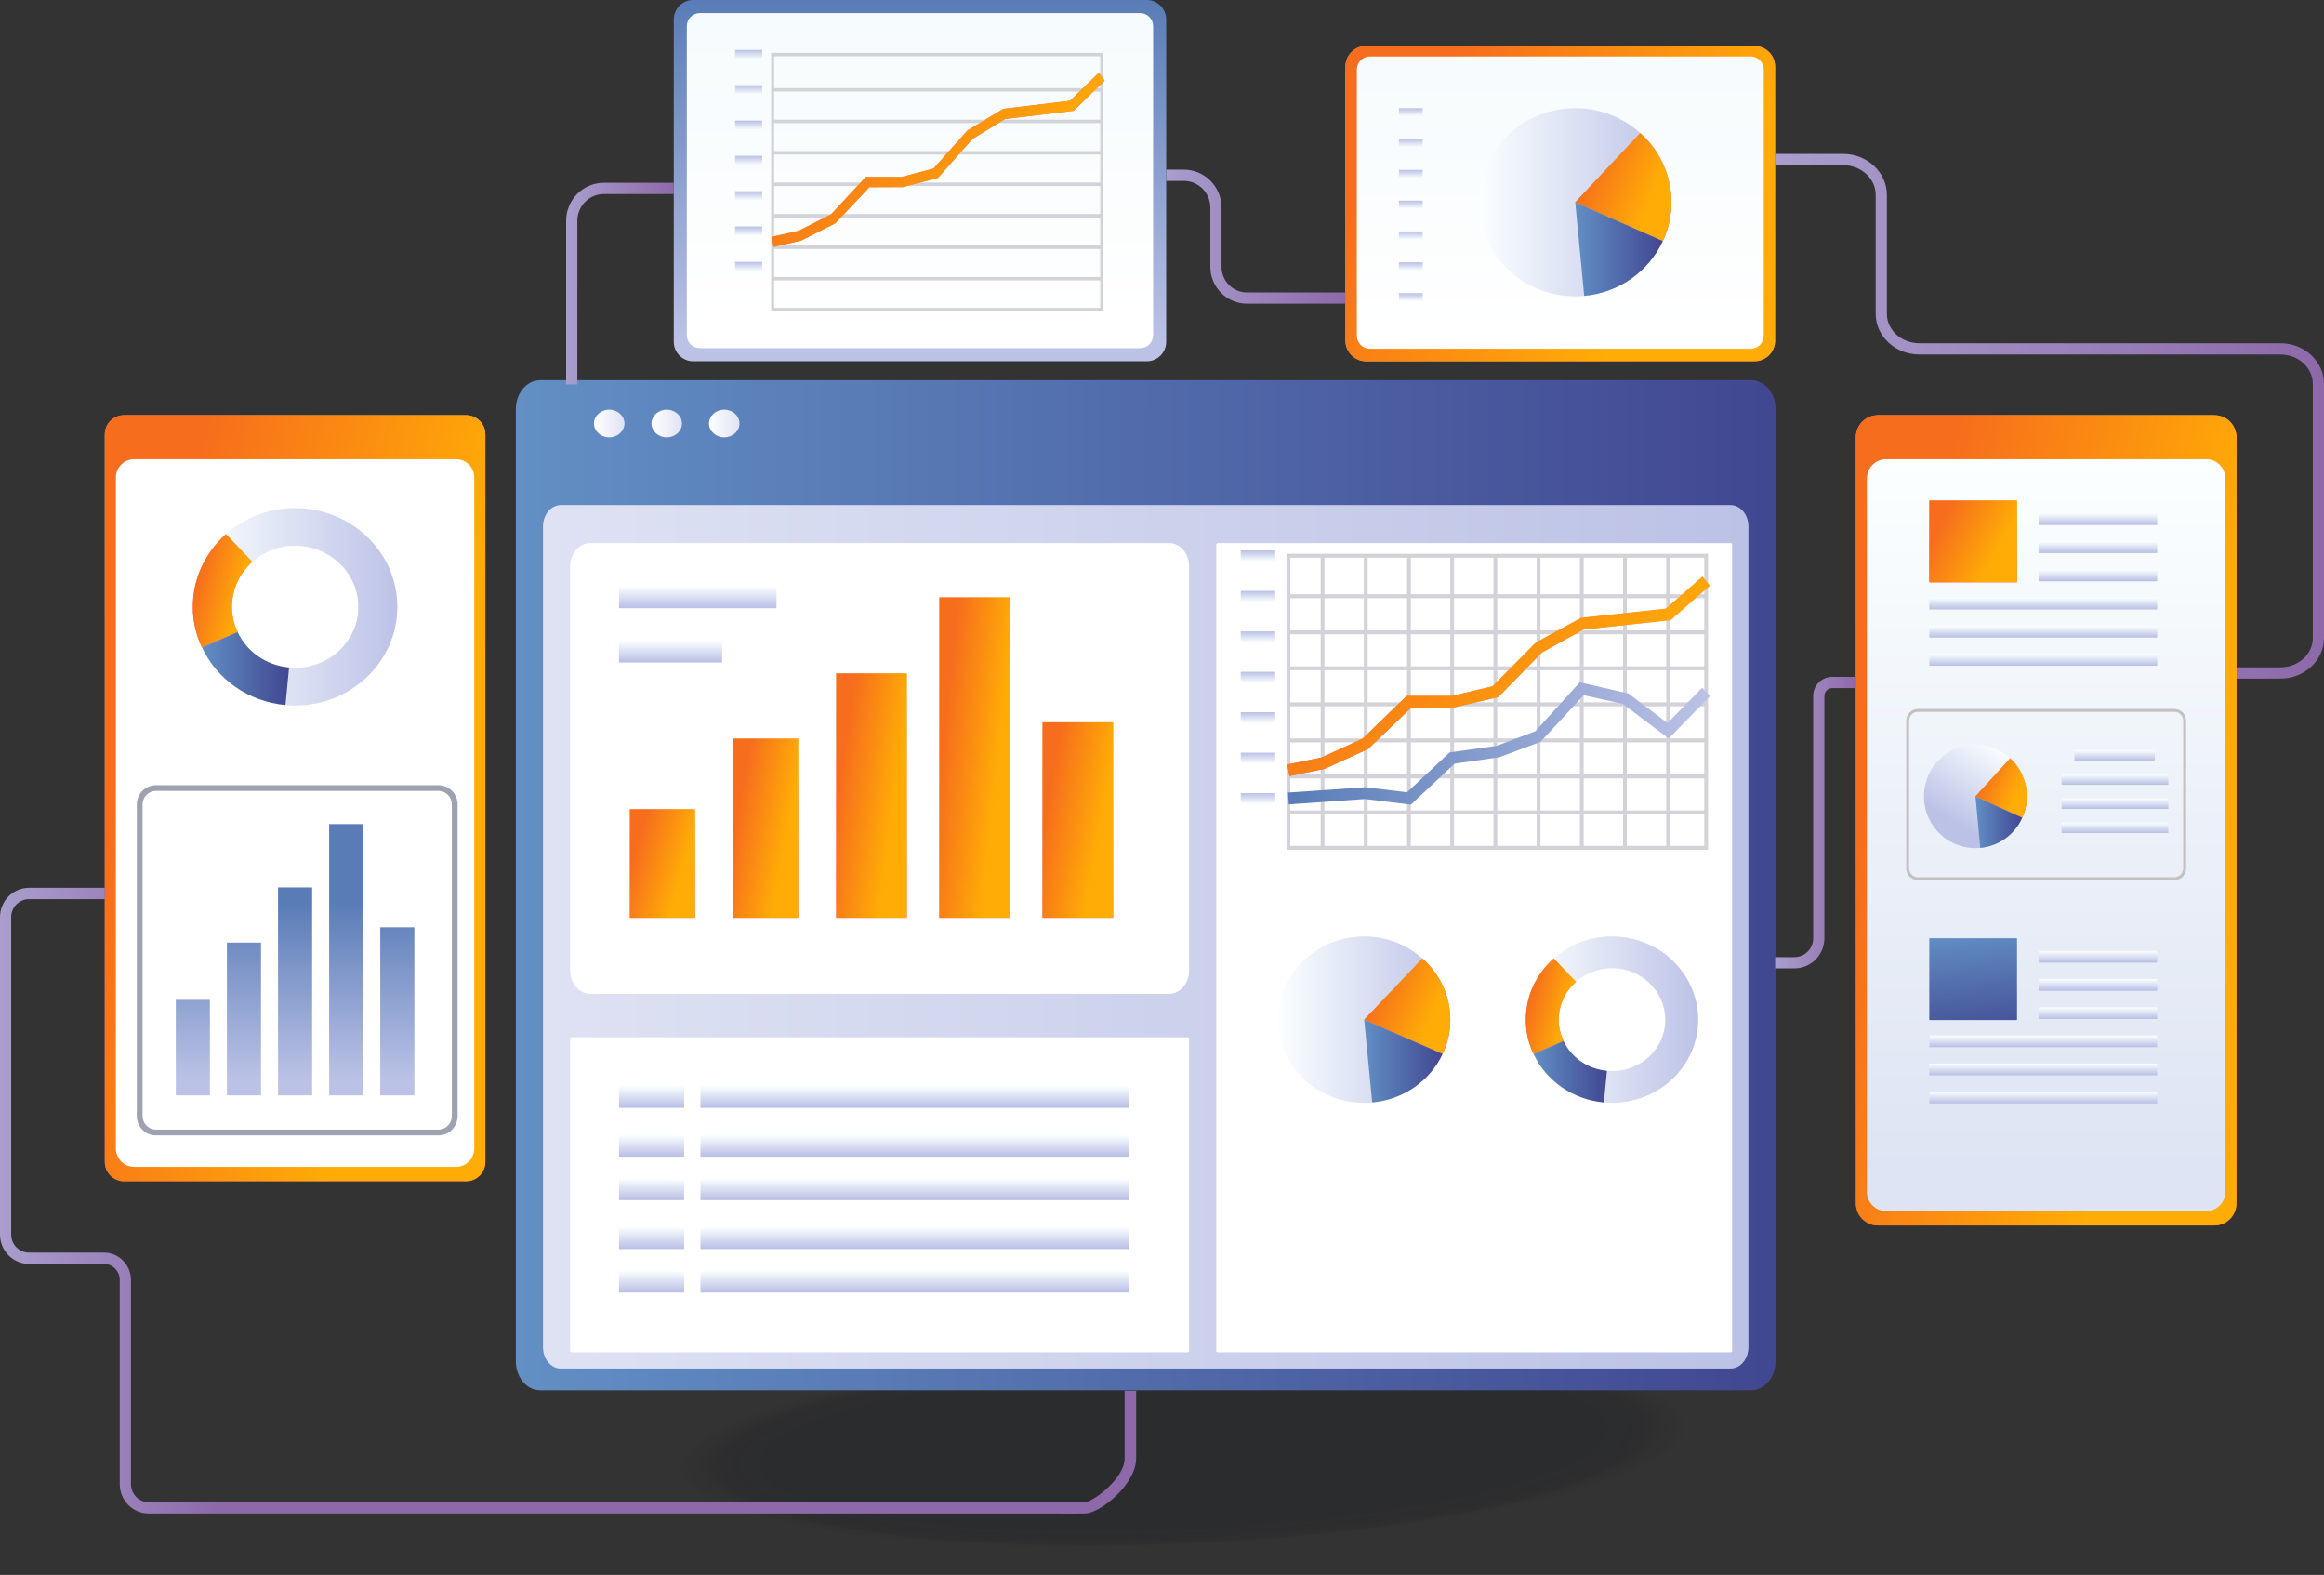 <svg width="428" height="290" viewBox="0 0 428 290" fill="none" xmlns="http://www.w3.org/2000/svg">
<rect x="0" y="0" width="428" height="290" fill="#333333" stroke="none"/>
<g opacity="0.15">
<path opacity="0.04" d="M217.871 286.052C269.626 283.97 311.256 274.076 310.853 263.953C310.451 253.831 268.168 247.313 216.413 249.395C164.658 251.477 123.028 261.371 123.431 271.493C123.833 281.616 166.116 288.134 217.871 286.052Z" fill="#030611"/>
<path opacity="0.07" d="M218.627 284.382C269.68 282.149 310.717 272.244 310.285 262.259C309.854 252.274 268.117 245.989 217.064 248.222C166.01 250.455 124.974 260.359 125.405 270.345C125.837 280.33 167.574 286.615 218.627 284.382Z" fill="#030611"/>
<path opacity="0.11" d="M218.615 284.148C269.014 281.944 309.525 272.165 309.099 262.308C308.672 252.45 267.47 246.246 217.071 248.45C166.672 250.654 126.161 260.432 126.588 270.29C127.014 280.147 168.216 286.352 218.615 284.148Z" fill="#030611"/>
<path opacity="0.15" d="M218.606 283.916C268.352 281.741 308.338 272.089 307.917 262.359C307.496 252.629 266.829 246.505 217.083 248.68C167.337 250.856 127.351 260.507 127.772 270.238C128.193 279.968 168.861 286.092 218.606 283.916Z" fill="#030611"/>
<path opacity="0.19" d="M218.597 283.682C267.689 281.535 307.149 272.011 306.733 262.409C306.318 252.808 266.185 246.765 217.094 248.912C168.002 251.059 128.542 260.583 128.957 270.184C129.372 279.786 169.506 285.829 218.597 283.682Z" fill="#030611"/>
<path opacity="0.22" d="M218.586 283.452C267.024 281.333 305.959 271.936 305.55 262.462C305.14 252.988 265.541 247.025 217.103 249.143C168.664 251.261 129.73 260.659 130.139 270.133C130.549 279.607 170.148 285.57 218.586 283.452Z" fill="#030611"/>
<path opacity="0.26" d="M218.578 283.22C266.362 281.131 304.771 271.86 304.367 262.513C303.963 253.167 264.898 247.284 217.114 249.374C169.33 251.464 130.921 260.735 131.325 270.081C131.73 279.428 170.794 285.31 218.578 283.22Z" fill="#030611"/>
<path opacity="0.3" d="M218.568 282.989C265.698 280.928 303.582 271.784 303.184 262.566C302.785 253.349 264.255 247.547 217.124 249.608C169.994 251.669 132.11 260.813 132.508 270.031C132.907 279.249 171.437 285.05 218.568 282.989Z" fill="#030611"/>
<path opacity="0.33" d="M217.797 284.195C264.318 282.323 301.736 273.43 301.375 264.331C301.013 255.232 263.007 249.373 216.487 251.245C169.966 253.116 132.547 262.009 132.909 271.108C133.271 280.207 171.277 286.066 217.797 284.195Z" fill="#030611"/>
<path opacity="0.37" d="M218.549 282.524C264.372 280.52 301.205 271.63 300.818 262.667C300.43 253.704 262.969 248.063 217.146 250.067C171.322 252.071 134.489 260.962 134.877 269.924C135.265 278.887 172.726 284.528 218.549 282.524Z" fill="#030611"/>
<path opacity="0.41" d="M218.537 282.293C263.706 280.318 300.013 271.554 299.631 262.719C299.249 253.884 262.323 248.323 217.154 250.298C171.985 252.274 135.678 261.037 136.06 269.872C136.442 278.708 173.368 284.268 218.537 282.293Z" fill="#030611"/>
<path opacity="0.44" d="M218.528 282.059C263.043 280.112 298.825 271.475 298.449 262.769C298.072 254.062 261.68 248.582 217.164 250.529C172.649 252.476 136.867 261.113 137.243 269.819C137.62 278.526 174.012 284.006 218.528 282.059Z" fill="#030611"/>
<path opacity="0.48" d="M218.517 281.828C262.38 279.91 297.636 271.4 297.266 262.821C296.895 254.242 261.036 248.842 217.174 250.761C173.311 252.679 138.055 261.189 138.426 269.768C138.797 278.347 174.655 283.746 218.517 281.828Z" fill="#030611"/>
<path opacity="0.52" d="M218.507 281.6C261.715 279.711 296.446 271.327 296.081 262.876C295.715 254.425 260.392 249.105 217.184 250.995C173.975 252.885 139.244 261.268 139.61 269.719C139.975 278.171 175.299 283.49 218.507 281.6Z" fill="#030611"/>
<path opacity="0.56" d="M218.498 281.365C261.053 279.504 295.259 271.249 294.899 262.926C294.539 254.603 259.75 249.365 217.195 251.226C174.64 253.087 140.434 261.342 140.794 269.665C141.154 277.988 175.943 283.227 218.498 281.365Z" fill="#030611"/>
<path opacity="0.59" d="M218.488 281.138C260.389 279.306 294.069 271.177 293.714 262.981C293.36 254.786 259.106 249.628 217.205 251.461C175.304 253.293 141.624 261.422 141.979 269.617C142.333 277.813 176.587 282.971 218.488 281.138Z" fill="#030611"/>
<path opacity="0.63" d="M218.476 280.907C259.724 279.103 292.878 271.101 292.53 263.033C292.181 254.965 258.46 249.888 217.213 251.691C175.965 253.495 142.811 261.498 143.159 269.566C143.508 277.633 177.229 282.711 218.476 280.907Z" fill="#030611"/>
<path opacity="0.67" d="M218.468 280.676C259.061 278.901 291.69 271.025 291.347 263.085C291.003 255.145 257.818 250.147 217.225 251.923C176.631 253.698 144.002 261.574 144.346 269.514C144.689 277.454 177.875 282.452 218.468 280.676Z" fill="#030611"/>
<path opacity="0.7" d="M218.457 280.445C258.397 278.698 290.501 270.949 290.163 263.138C289.825 255.326 257.174 250.41 217.234 252.157C177.294 253.903 145.19 261.652 145.528 269.463C145.865 277.275 178.517 282.191 218.457 280.445Z" fill="#030611"/>
<path opacity="0.74" d="M218.444 280.214C257.73 278.496 289.308 270.874 288.976 263.19C288.643 255.506 256.527 250.67 217.241 252.388C177.955 254.106 146.377 261.728 146.71 269.412C147.042 277.096 179.158 281.933 218.444 280.214Z" fill="#030611"/>
<path opacity="0.78" d="M218.436 279.983C257.068 278.294 288.121 270.798 287.794 263.242C287.467 255.686 255.885 250.93 217.252 252.619C178.62 254.309 147.567 261.804 147.894 269.36C148.221 276.917 179.803 281.673 218.436 279.983Z" fill="#030611"/>
<path opacity="0.81" d="M218.425 279.749C256.403 278.088 286.931 270.72 286.609 263.292C286.288 255.864 255.24 251.189 217.262 252.85C179.284 254.511 148.757 261.879 149.078 269.307C149.399 276.735 180.447 281.41 218.425 279.749Z" fill="#030611"/>
<path opacity="0.85" d="M217.668 280.951C255.028 279.448 285.079 272.306 284.789 264.999C284.498 257.692 253.976 252.986 216.616 254.489C179.256 255.992 149.205 263.134 149.495 270.441C149.786 277.749 180.308 282.454 217.668 280.951Z" fill="#030611"/>
<path opacity="0.89" d="M218.407 279.287C255.079 277.683 284.556 270.568 284.246 263.396C283.935 256.223 253.956 251.709 217.284 253.312C180.613 254.916 151.136 262.031 151.446 269.204C151.756 276.376 181.736 280.891 218.407 279.287Z" fill="#030611"/>
<path opacity="0.93" d="M218.397 279.056C254.414 277.481 283.365 270.493 283.061 263.448C282.756 256.403 253.311 251.968 217.294 253.544C181.276 255.119 152.326 262.107 152.63 269.152C152.935 276.197 182.38 280.631 218.397 279.056Z" fill="#030611"/>
<path opacity="0.96" d="M218.387 278.825C253.751 277.278 282.177 270.417 281.878 263.501C281.579 256.584 252.668 252.231 217.304 253.778C181.94 255.324 153.514 262.185 153.813 269.102C154.112 276.018 183.023 280.371 218.387 278.825Z" fill="#030611"/>
<path d="M218.377 278.594C253.087 277.076 280.987 270.342 280.693 263.553C280.4 256.764 252.024 252.491 217.314 254.009C182.604 255.527 154.704 262.261 154.997 269.05C155.291 275.839 183.667 280.112 218.377 278.594Z" fill="#030611"/>
</g>
<path d="M322.519 70H99.481C97.006 70 95 72.389 95 75.335V250.665C95 253.611 97.006 256 99.481 256H322.519C324.994 256 327 253.611 327 250.665V75.335C327 72.389 324.994 70 322.519 70Z" fill="url(#paint0_linear_2369_14312)"/>
<path d="M318.708 93H103.292C101.474 93 100 94.761 100 96.934V248.066C100 250.239 101.474 252 103.292 252H318.708C320.526 252 322 250.239 322 248.066V96.934C322 94.761 320.526 93 318.708 93Z" fill="url(#paint1_linear_2369_14312)"/>
<path d="M215.33 100H108.67C106.643 100 105 101.945 105 104.345V178.655C105 181.055 106.643 183 108.67 183H215.33C217.357 183 219 181.055 219 178.655V104.345C219 101.945 217.357 100 215.33 100Z" fill="white"/>
<path d="M318.764 100H224.236C224.106 100 224 100.127 224 100.283V248.717C224 248.874 224.106 249 224.236 249H318.764C318.894 249 319 248.874 319 248.717V100.283C319 100.127 318.894 100 318.764 100Z" fill="white"/>
<path d="M218.762 191H105.238C105.107 191 105 191.127 105 191.285V248.715C105 248.873 105.107 249 105.238 249H218.762C218.893 249 219 248.873 219 248.715V191.285C219 191.127 218.893 191 218.762 191Z" fill="white"/>
<path d="M128 149H116V169H128V149Z" fill="url(#paint2_linear_2369_14312)"/>
<path d="M128 149H116V169H128V149Z" fill="url(#paint3_linear_2369_14312)"/>
<path d="M147 136H135V169H147V136Z" fill="url(#paint4_linear_2369_14312)"/>
<path d="M147 136H135V169H147V136Z" fill="url(#paint5_linear_2369_14312)"/>
<path d="M167 124H154V169H167V124Z" fill="url(#paint6_linear_2369_14312)"/>
<path d="M167 124H154V169H167V124Z" fill="url(#paint7_linear_2369_14312)"/>
<path d="M186 110H173V169H186V110Z" fill="url(#paint8_linear_2369_14312)"/>
<path d="M186 110H173V169H186V110Z" fill="url(#paint9_linear_2369_14312)"/>
<path d="M205 133H192V169H205V133Z" fill="url(#paint10_linear_2369_14312)"/>
<path d="M205 133H192V169H205V133Z" fill="url(#paint11_linear_2369_14312)"/>
<path d="M125.901 200H114.099C114.044 200 114 200.053 114 200.118V203.882C114 203.947 114.044 204 114.099 204H125.901C125.956 204 126 203.947 126 203.882V200.118C126 200.053 125.956 200 125.901 200Z" fill="url(#paint12_linear_2369_14312)"/>
<path d="M207.901 200H129.099C129.044 200 129 200.053 129 200.118V203.882C129 203.947 129.044 204 129.099 204H207.901C207.956 204 208 203.947 208 203.882V200.118C208 200.053 207.956 200 207.901 200Z" fill="url(#paint13_linear_2369_14312)"/>
<path d="M125.901 209H114.099C114.044 209 114 209.053 114 209.118V212.882C114 212.947 114.044 213 114.099 213H125.901C125.956 213 126 212.947 126 212.882V209.118C126 209.053 125.956 209 125.901 209Z" fill="url(#paint14_linear_2369_14312)"/>
<path d="M207.901 209H129.099C129.044 209 129 209.053 129 209.118V212.882C129 212.947 129.044 213 129.099 213H207.901C207.956 213 208 212.947 208 212.882V209.118C208 209.053 207.956 209 207.901 209Z" fill="url(#paint15_linear_2369_14312)"/>
<path d="M125.901 217H114.099C114.044 217 114 217.053 114 217.118V220.882C114 220.947 114.044 221 114.099 221H125.901C125.956 221 126 220.947 126 220.882V217.118C126 217.053 125.956 217 125.901 217Z" fill="url(#paint16_linear_2369_14312)"/>
<path d="M207.901 217H129.099C129.044 217 129 217.053 129 217.118V220.882C129 220.947 129.044 221 129.099 221H207.901C207.956 221 208 220.947 208 220.882V217.118C208 217.053 207.956 217 207.901 217Z" fill="url(#paint17_linear_2369_14312)"/>
<path d="M125.901 226H114.099C114.044 226 114 226.053 114 226.118V229.882C114 229.947 114.044 230 114.099 230H125.901C125.956 230 126 229.947 126 229.882V226.118C126 226.053 125.956 226 125.901 226Z" fill="url(#paint18_linear_2369_14312)"/>
<path d="M207.901 226H129.099C129.044 226 129 226.053 129 226.118V229.882C129 229.947 129.044 230 129.099 230H207.901C207.956 230 208 229.947 208 229.882V226.118C208 226.053 207.956 226 207.901 226Z" fill="url(#paint19_linear_2369_14312)"/>
<path d="M125.901 234H114.099C114.044 234 114 234.053 114 234.118V237.882C114 237.947 114.044 238 114.099 238H125.901C125.956 238 126 237.947 126 237.882V234.118C126 234.053 125.956 234 125.901 234Z" fill="url(#paint20_linear_2369_14312)"/>
<path d="M207.901 234H129.099C129.044 234 129 234.053 129 234.118V237.882C129 237.947 129.044 238 129.099 238H207.901C207.956 238 208 237.947 208 237.882V234.118C208 234.053 207.956 234 207.901 234Z" fill="url(#paint21_linear_2369_14312)"/>
<path d="M314.56 156.483H236.932V101.974H314.56V156.483ZM237.63 155.756H313.865V102.701H237.63V155.756Z" fill="#D2D2D8"/>
<path d="M314.209 109.42H237.279V110.147H314.209V109.42Z" fill="#D2D2D8"/>
<path d="M314.209 116.062H237.279V116.788H314.209V116.062Z" fill="#D2D2D8"/>
<path d="M314.209 122.692H237.279V123.419H314.209V122.692Z" fill="#D2D2D8"/>
<path d="M314.209 129.33H237.279V130.057H314.209V129.33Z" fill="#D2D2D8"/>
<path d="M314.209 135.968H237.279V136.694H314.209V135.968Z" fill="#D2D2D8"/>
<path d="M314.209 142.602H237.279V143.329H314.209V142.602Z" fill="#D2D2D8"/>
<path d="M314.209 149.236H237.279V149.963H314.209V149.236Z" fill="#D2D2D8"/>
<path d="M243.921 102.336H243.222V156.116H243.921V102.336Z" fill="#D2D2D8"/>
<path d="M251.875 102.336H251.176V156.116H251.875V102.336Z" fill="#D2D2D8"/>
<path d="M259.83 102.336H259.132V156.116H259.83V102.336Z" fill="#D2D2D8"/>
<path d="M267.784 102.336H267.086V156.116H267.784V102.336Z" fill="#D2D2D8"/>
<path d="M275.742 102.336H275.043V156.116H275.742V102.336Z" fill="#D2D2D8"/>
<path d="M283.695 102.336H282.997V156.116H283.695V102.336Z" fill="#D2D2D8"/>
<path d="M291.654 102.336H290.956V156.116H291.654V102.336Z" fill="#D2D2D8"/>
<path d="M299.612 102.336H298.914V156.116H299.612V102.336Z" fill="#D2D2D8"/>
<path d="M307.566 102.336H306.868V156.116H307.566V102.336Z" fill="#D2D2D8"/>
<path d="M234.796 101.352H228.562C228.53 101.352 228.504 101.378 228.504 101.41V103.262C228.504 103.294 228.53 103.321 228.562 103.321H234.796C234.828 103.321 234.855 103.294 234.855 103.262V101.41C234.855 101.378 234.828 101.352 234.796 101.352Z" fill="url(#paint22_linear_2369_14312)"/>
<path d="M234.796 108.798H228.562C228.53 108.798 228.504 108.824 228.504 108.857V110.708C228.504 110.741 228.53 110.767 228.562 110.767H234.796C234.828 110.767 234.855 110.741 234.855 110.708V108.857C234.855 108.824 234.828 108.798 234.796 108.798Z" fill="url(#paint23_linear_2369_14312)"/>
<path d="M234.796 116.251H228.562C228.53 116.251 228.504 116.277 228.504 116.31V118.162C228.504 118.194 228.53 118.22 228.562 118.22H234.796C234.828 118.22 234.855 118.194 234.855 118.162V116.31C234.855 116.277 234.828 116.251 234.796 116.251Z" fill="url(#paint24_linear_2369_14312)"/>
<path d="M234.796 123.694H228.562C228.53 123.694 228.504 123.72 228.504 123.753V125.604C228.504 125.637 228.53 125.663 228.562 125.663H234.796C234.828 125.663 234.855 125.637 234.855 125.604V123.753C234.855 123.72 234.828 123.694 234.796 123.694Z" fill="url(#paint25_linear_2369_14312)"/>
<path d="M234.796 131.143H228.562C228.53 131.143 228.504 131.17 228.504 131.202V133.054C228.504 133.086 228.53 133.112 228.562 133.112H234.796C234.828 133.112 234.855 133.086 234.855 133.054V131.202C234.855 131.17 234.828 131.143 234.796 131.143Z" fill="url(#paint26_linear_2369_14312)"/>
<path d="M234.796 138.593H228.562C228.53 138.593 228.504 138.619 228.504 138.651V140.503C228.504 140.536 228.53 140.562 228.562 140.562H234.796C234.828 140.562 234.855 140.536 234.855 140.503V138.651C234.855 138.619 234.828 138.593 234.796 138.593Z" fill="url(#paint27_linear_2369_14312)"/>
<path d="M234.796 146.04H228.562C228.53 146.04 228.504 146.066 228.504 146.098V147.95C228.504 147.982 228.53 148.009 228.562 148.009H234.796C234.828 148.009 234.855 147.982 234.855 147.95V146.098C234.855 146.066 234.828 146.04 234.796 146.04Z" fill="url(#paint28_linear_2369_14312)"/>
<path d="M237.478 142.905L237.08 140.765L243.368 139.49L250.939 136.008L259.069 128.135H267.434L274.871 126.37L282.853 118.308L291.194 113.771L306.789 112.086L313.536 106.173L314.883 107.838L307.645 114.187L291.615 115.916L283.972 120.157L275.913 128.36L267.664 130.287L259.894 130.313L251.943 137.927L243.988 141.558L237.478 142.905Z" fill="url(#paint29_linear_2369_14312)"/>
<path d="M237.478 142.905L237.08 140.765L243.368 139.49L250.939 136.008L259.069 128.135H267.434L274.871 126.37L282.853 118.308L291.194 113.771L306.789 112.086L313.536 106.173L314.883 107.838L307.645 114.187L291.615 115.916L283.972 120.157L275.913 128.36L267.664 130.287L259.894 130.313L251.943 137.927L243.988 141.558L237.478 142.905Z" fill="url(#paint30_linear_2369_14312)"/>
<path d="M259.826 148.164L251.401 147.122L237.347 148.111L237.212 145.936L251.456 144.953L259.131 145.885L266.975 138.54L275.606 137.337L282.758 134.645L290.948 125.632L299.876 127.694L307.113 133.139L313.476 126.631L314.943 128.186L307.321 135.983L298.829 129.594L291.661 128.015L283.7 136.607L276.096 139.443L267.896 140.609L259.826 148.164Z" fill="url(#paint31_linear_2369_14312)"/>
<path d="M267.091 187.767C267.099 189.951 266.613 192.108 265.669 194.074C263.38 198.979 258.495 202.482 252.715 202.994C252.224 203.048 251.73 203.074 251.236 203.074C242.471 203.074 235.352 196.23 235.352 187.767C235.352 179.304 242.471 172.434 251.236 172.434C255.18 172.42 258.993 173.858 261.956 176.476C265.11 179.278 267.091 183.294 267.091 187.767Z" fill="url(#paint32_linear_2369_14312)"/>
<path d="M267.092 187.768C267.1 189.952 266.613 192.109 265.669 194.076L251.233 187.768L261.953 176.477C265.11 179.28 267.092 183.295 267.092 187.768Z" fill="url(#paint33_linear_2369_14312)"/>
<path d="M267.092 187.768C267.1 189.952 266.613 192.109 265.669 194.076L251.233 187.768L261.953 176.477C265.11 179.28 267.092 183.295 267.092 187.768Z" fill="url(#paint34_linear_2369_14312)"/>
<path d="M265.669 194.077C263.38 198.982 258.495 202.485 252.716 202.997L251.237 187.77L265.669 194.077Z" fill="url(#paint35_linear_2369_14312)"/>
<path d="M296.861 172.434C292.917 172.421 289.104 173.858 286.141 176.476C282.987 179.278 281.005 183.294 281.005 187.767C280.998 189.951 281.485 192.108 282.43 194.074C284.719 198.979 289.604 202.482 295.381 202.994C295.873 203.047 296.366 203.074 296.861 203.074C305.627 203.074 312.745 196.23 312.745 187.767C312.745 179.304 305.629 172.434 296.861 172.434ZM296.861 197.227C296.553 197.227 296.275 197.2 295.968 197.174H295.941C292.367 196.849 289.352 194.694 287.957 191.676V191.648C287.361 190.443 287.054 189.113 287.063 187.767C287.065 186.442 287.351 185.134 287.9 183.93C288.449 182.726 289.249 181.655 290.246 180.788C292.069 179.163 294.424 178.27 296.861 178.283C302.305 178.283 306.688 182.54 306.688 187.774C306.688 193.008 302.305 197.227 296.861 197.227Z" fill="url(#paint36_linear_2369_14312)"/>
<path d="M287.063 187.768C287.054 189.115 287.361 190.444 287.957 191.649V191.677L282.43 194.076C281.485 192.109 280.998 189.952 281.005 187.768C281.005 183.295 282.987 179.28 286.141 176.477L290.246 180.791C289.249 181.657 288.45 182.728 287.9 183.932C287.351 185.136 287.066 186.444 287.063 187.768Z" fill="url(#paint37_linear_2369_14312)"/>
<path d="M287.063 187.768C287.054 189.115 287.361 190.444 287.957 191.649V191.677L282.43 194.076C281.485 192.109 280.998 189.952 281.005 187.768C281.005 183.295 282.987 179.28 286.141 176.477L290.246 180.791C289.249 181.657 288.45 182.728 287.9 183.932C287.351 185.136 287.066 186.444 287.063 187.768Z" fill="url(#paint38_linear_2369_14312)"/>
<path d="M295.939 197.172L295.379 202.993C289.602 202.475 284.717 198.977 282.428 194.073L287.953 191.681C289.35 194.692 292.365 196.848 295.939 197.172Z" fill="url(#paint39_linear_2369_14312)"/>
<path d="M142.9 108H114.1C114.045 108 114 108.053 114 108.118V111.882C114 111.947 114.045 112 114.1 112H142.9C142.955 112 143 111.947 143 111.882V108.118C143 108.053 142.955 108 142.9 108Z" fill="url(#paint40_linear_2369_14312)"/>
<path d="M132.903 118H114.097C114.044 118 114 118.053 114 118.118V121.882C114 121.947 114.044 122 114.097 122H132.903C132.956 122 133 121.947 133 121.882V118.118C133 118.053 132.956 118 132.903 118Z" fill="url(#paint41_linear_2369_14312)"/>
<path d="M112.196 80.528C113.746 80.528 115.003 79.387 115.003 77.979C115.003 76.571 113.746 75.43 112.196 75.43C110.646 75.43 109.389 76.571 109.389 77.979C109.389 79.387 110.646 80.528 112.196 80.528Z" fill="url(#paint42_linear_2369_14312)"/>
<path d="M122.789 80.528C124.339 80.528 125.596 79.387 125.596 77.979C125.596 76.571 124.339 75.43 122.789 75.43C121.238 75.43 119.981 76.571 119.981 77.979C119.981 79.387 121.238 80.528 122.789 80.528Z" fill="url(#paint43_linear_2369_14312)"/>
<path d="M133.382 80.528C134.933 80.528 136.19 79.387 136.19 77.979C136.19 76.571 134.933 75.43 133.382 75.43C131.832 75.43 130.575 76.571 130.575 77.979C130.575 79.387 131.832 80.528 133.382 80.528Z" fill="url(#paint44_linear_2369_14312)"/>
<path d="M214.774 62.933V3.586C214.774 1.606 213.178 0 211.208 0L127.652 0C125.682 0 124.086 1.606 124.086 3.586V62.933C124.086 64.914 125.682 66.519 127.652 66.519H211.208C213.178 66.519 214.774 64.914 214.774 62.933Z" fill="url(#paint45_linear_2369_14312)"/>
<path d="M209.981 64.103H128.871C128.239 64.102 127.632 63.849 127.185 63.398C126.738 62.948 126.486 62.337 126.486 61.701V4.814C126.486 4.178 126.738 3.567 127.185 3.116C127.633 2.666 128.24 2.413 128.873 2.412H209.983C210.616 2.412 211.224 2.665 211.672 3.116C212.12 3.566 212.371 4.177 212.371 4.814V61.701C212.371 62.016 212.31 62.329 212.189 62.62C212.069 62.912 211.893 63.177 211.671 63.4C211.449 63.623 211.186 63.8 210.896 63.92C210.606 64.041 210.295 64.103 209.981 64.103Z" fill="url(#paint46_linear_2369_14312)"/>
<path d="M203.177 57.328H142.015V9.737H203.177V57.328ZM142.566 56.693H202.623V10.372H142.566V56.693Z" fill="#D2D2D8"/>
<path d="M202.901 16.235H142.29V16.87H202.901V16.235Z" fill="#D2D2D8"/>
<path d="M202.901 22.031H142.29V22.666H202.901V22.031Z" fill="#D2D2D8"/>
<path d="M202.901 27.823H142.29V28.458H202.901V27.823Z" fill="#D2D2D8"/>
<path d="M202.901 33.622H142.29V34.257H202.901V33.622Z" fill="#D2D2D8"/>
<path d="M202.901 39.416H142.29V40.052H202.901V39.416Z" fill="#D2D2D8"/>
<path d="M202.901 45.209H142.29V45.844H202.901V45.209Z" fill="#D2D2D8"/>
<path d="M202.901 51.001H142.29V51.636H202.901V51.001Z" fill="#D2D2D8"/>
<path d="M140.322 9.192H135.435C135.403 9.192 135.376 9.218 135.376 9.251V10.852C135.376 10.884 135.403 10.911 135.435 10.911H140.322C140.354 10.911 140.38 10.884 140.38 10.852V9.251C140.38 9.218 140.354 9.192 140.322 9.192Z" fill="url(#paint47_linear_2369_14312)"/>
<path d="M140.322 15.694H135.435C135.403 15.694 135.376 15.721 135.376 15.753V17.354C135.376 17.387 135.403 17.413 135.435 17.413H140.322C140.354 17.413 140.38 17.387 140.38 17.354V15.753C140.38 15.721 140.354 15.694 140.322 15.694Z" fill="url(#paint48_linear_2369_14312)"/>
<path d="M140.322 22.196H135.435C135.403 22.196 135.376 22.223 135.376 22.255V23.856C135.376 23.889 135.403 23.915 135.435 23.915H140.322C140.354 23.915 140.38 23.889 140.38 23.856V22.255C140.38 22.223 140.354 22.196 140.322 22.196Z" fill="url(#paint49_linear_2369_14312)"/>
<path d="M140.322 28.699H135.435C135.403 28.699 135.376 28.726 135.376 28.758V30.359C135.376 30.392 135.403 30.418 135.435 30.418H140.322C140.354 30.418 140.38 30.392 140.38 30.359V28.758C140.38 28.726 140.354 28.699 140.322 28.699Z" fill="url(#paint50_linear_2369_14312)"/>
<path d="M140.322 35.205H135.435C135.403 35.205 135.376 35.231 135.376 35.264V36.865C135.376 36.897 135.403 36.924 135.435 36.924H140.322C140.354 36.924 140.38 36.897 140.38 36.865V35.264C140.38 35.231 140.354 35.205 140.322 35.205Z" fill="url(#paint51_linear_2369_14312)"/>
<path d="M140.322 41.707H135.435C135.403 41.707 135.376 41.733 135.376 41.766V43.367C135.376 43.4 135.403 43.426 135.435 43.426H140.322C140.354 43.426 140.38 43.4 140.38 43.367V41.766C140.38 41.733 140.354 41.707 140.322 41.707Z" fill="url(#paint52_linear_2369_14312)"/>
<path d="M140.322 48.209H135.435C135.403 48.209 135.376 48.236 135.376 48.268V49.869C135.376 49.902 135.403 49.928 135.435 49.928H140.322C140.354 49.928 140.38 49.902 140.38 49.869V48.268C140.38 48.236 140.354 48.209 140.322 48.209Z" fill="url(#paint53_linear_2369_14312)"/>
<path d="M142.447 45.472L142.133 43.605L147.088 42.492L153.053 39.451L159.457 32.578H166.049L171.907 31.035L178.198 23.996L184.77 20.036L197.056 18.565L202.37 13.4L203.432 14.855L197.729 20.398L185.101 21.908L179.078 25.611L172.729 32.773L166.229 34.457L160.109 34.48L153.842 41.127L147.576 44.295L142.447 45.472Z" fill="url(#paint54_linear_2369_14312)"/>
<path d="M142.447 45.472L142.133 43.605L147.088 42.492L153.053 39.451L159.457 32.578H166.049L171.907 31.035L178.198 23.996L184.77 20.036L197.056 18.565L202.37 13.4L203.432 14.855L197.729 20.398L185.101 21.908L179.078 25.611L172.729 32.773L166.229 34.457L160.109 34.48L153.842 41.127L147.576 44.295L142.447 45.472Z" fill="url(#paint55_linear_2369_14312)"/>
<path d="M247.786 62.71V12.278C247.786 11.27 248.183 10.303 248.891 9.59C249.598 8.876 250.559 8.474 251.561 8.471H323.13C324.134 8.471 325.097 8.872 325.807 9.586C326.516 10.3 326.915 11.268 326.915 12.278V62.71C326.915 63.72 326.516 64.688 325.807 65.402C325.097 66.116 324.134 66.517 323.13 66.517H251.576C251.079 66.518 250.586 66.42 250.126 66.229C249.666 66.038 249.248 65.758 248.896 65.404C248.544 65.05 248.265 64.631 248.074 64.168C247.884 63.706 247.786 63.211 247.786 62.71Z" fill="url(#paint56_linear_2369_14312)"/>
<path d="M247.786 62.71V12.278C247.786 11.27 248.183 10.303 248.891 9.59C249.598 8.876 250.559 8.474 251.561 8.471H323.13C324.134 8.471 325.097 8.872 325.807 9.586C326.516 10.3 326.915 11.268 326.915 12.278V62.71C326.915 63.72 326.516 64.688 325.807 65.402C325.097 66.116 324.134 66.517 323.13 66.517H251.576C251.079 66.518 250.586 66.42 250.126 66.229C249.666 66.038 249.248 65.758 248.896 65.404C248.544 65.05 248.265 64.631 248.074 64.168C247.884 63.706 247.786 63.211 247.786 62.71Z" fill="url(#paint57_linear_2369_14312)"/>
<path d="M322.408 64.225H252.296C251.655 64.225 251.041 63.968 250.588 63.513C250.134 63.057 249.88 62.439 249.88 61.795V12.824C249.88 12.505 249.942 12.189 250.063 11.894C250.185 11.599 250.363 11.331 250.587 11.105C250.811 10.879 251.078 10.7 251.371 10.578C251.664 10.456 251.978 10.393 252.296 10.393H322.408C322.726 10.393 323.04 10.456 323.333 10.578C323.626 10.7 323.893 10.879 324.117 11.105C324.342 11.331 324.52 11.599 324.641 11.894C324.762 12.189 324.825 12.505 324.824 12.824V61.795C324.824 62.439 324.57 63.057 324.117 63.513C323.664 63.968 323.049 64.225 322.408 64.225Z" fill="url(#paint58_linear_2369_14312)"/>
<path d="M261.945 19.92H257.696C257.664 19.92 257.638 19.946 257.638 19.979V21.361C257.638 21.393 257.664 21.42 257.696 21.42H261.945C261.977 21.42 262.003 21.393 262.003 21.361V19.979C262.003 19.946 261.977 19.92 261.945 19.92Z" fill="url(#paint59_linear_2369_14312)"/>
<path d="M261.945 25.597H257.696C257.664 25.597 257.638 25.623 257.638 25.655V27.038C257.638 27.07 257.664 27.096 257.696 27.096H261.945C261.977 27.096 262.003 27.07 262.003 27.038V25.655C262.003 25.623 261.977 25.597 261.945 25.597Z" fill="url(#paint60_linear_2369_14312)"/>
<path d="M261.945 31.27H257.696C257.664 31.27 257.638 31.296 257.638 31.329V32.711C257.638 32.743 257.664 32.77 257.696 32.77H261.945C261.977 32.77 262.003 32.743 262.003 32.711V31.329C262.003 31.296 261.977 31.27 261.945 31.27Z" fill="url(#paint61_linear_2369_14312)"/>
<path d="M261.945 36.947H257.696C257.664 36.947 257.638 36.974 257.638 37.006V38.389C257.638 38.421 257.664 38.447 257.696 38.447H261.945C261.977 38.447 262.003 38.421 262.003 38.389V37.006C262.003 36.974 261.977 36.947 261.945 36.947Z" fill="url(#paint62_linear_2369_14312)"/>
<path d="M261.945 42.621H257.696C257.664 42.621 257.638 42.647 257.638 42.679V44.062C257.638 44.094 257.664 44.12 257.696 44.12H261.945C261.977 44.12 262.003 44.094 262.003 44.062V42.679C262.003 42.647 261.977 42.621 261.945 42.621Z" fill="url(#paint63_linear_2369_14312)"/>
<path d="M261.945 48.294H257.696C257.664 48.294 257.638 48.32 257.638 48.353V49.735C257.638 49.767 257.664 49.794 257.696 49.794H261.945C261.977 49.794 262.003 49.767 262.003 49.735V48.353C262.003 48.32 261.977 48.294 261.945 48.294Z" fill="url(#paint64_linear_2369_14312)"/>
<path d="M261.945 53.971H257.696C257.664 53.971 257.638 53.997 257.638 54.029V55.412C257.638 55.444 257.664 55.47 257.696 55.47H261.945C261.977 55.47 262.003 55.444 262.003 55.412V54.029C262.003 53.997 261.977 53.971 261.945 53.971Z" fill="url(#paint65_linear_2369_14312)"/>
<path d="M307.813 37.257C307.821 39.726 307.277 42.164 306.222 44.387C303.666 49.931 298.209 53.892 291.756 54.472C291.208 54.532 290.656 54.563 290.104 54.563C280.313 54.563 272.363 46.824 272.363 37.257C272.363 27.691 280.313 19.92 290.104 19.92C294.51 19.904 298.768 21.53 302.077 24.492C305.6 27.66 307.813 32.198 307.813 37.257Z" fill="url(#paint66_linear_2369_14312)"/>
<path d="M307.811 37.256C307.819 39.724 307.275 42.162 306.221 44.385L290.103 37.256L302.075 24.49C305.598 27.659 307.811 32.197 307.811 37.256Z" fill="url(#paint67_linear_2369_14312)"/>
<path d="M307.811 37.256C307.819 39.724 307.275 42.162 306.221 44.385L290.103 37.256L302.075 24.49C305.598 27.659 307.811 32.197 307.811 37.256Z" fill="url(#paint68_linear_2369_14312)"/>
<path d="M306.221 44.391C303.664 49.936 298.208 53.897 291.755 54.476L290.103 37.262L306.221 44.391Z" fill="url(#paint69_linear_2369_14312)"/>
<path d="M85.847 76.452H22.84C20.887 76.452 19.304 78.044 19.304 80.009V213.952C19.304 215.916 20.887 217.509 22.84 217.509H85.847C87.8 217.509 89.383 215.916 89.383 213.952V80.009C89.383 78.044 87.8 76.452 85.847 76.452Z" fill="url(#paint70_linear_2369_14312)"/>
<path d="M85.847 76.452H22.84C20.887 76.452 19.304 78.044 19.304 80.009V213.952C19.304 215.916 20.887 217.509 22.84 217.509H85.847C87.8 217.509 89.383 215.916 89.383 213.952V80.009C89.383 78.044 87.8 76.452 85.847 76.452Z" fill="url(#paint71_linear_2369_14312)"/>
<path d="M83.986 84.558H24.701C22.845 84.558 21.341 86.07 21.341 87.937V211.486C21.341 213.352 22.845 214.865 24.701 214.865H83.986C85.841 214.865 87.345 213.352 87.345 211.486V87.937C87.345 86.07 85.841 84.558 83.986 84.558Z" fill="white"/>
<path d="M54.328 93.553C49.648 93.537 45.124 95.243 41.608 98.349C37.866 101.674 35.513 106.439 35.513 111.747C35.505 114.338 36.083 116.897 37.203 119.23C39.92 125.05 45.716 129.208 52.573 129.815C53.156 129.879 53.742 129.911 54.328 129.912C64.728 129.912 73.176 121.789 73.176 111.747C73.176 101.705 64.728 93.553 54.328 93.553ZM54.328 122.971C53.965 122.971 53.633 122.94 53.268 122.907H53.235C48.995 122.524 45.418 119.973 43.762 116.384V116.353C43.055 114.922 42.692 113.345 42.701 111.747C42.704 110.175 43.043 108.622 43.694 107.193C44.345 105.764 45.294 104.492 46.476 103.464C48.64 101.534 51.435 100.476 54.327 100.491C60.785 100.491 65.986 105.542 65.986 111.745C65.986 117.949 60.787 122.971 54.328 122.971Z" fill="url(#paint72_linear_2369_14312)"/>
<path d="M42.701 111.749C42.692 113.346 43.055 114.924 43.762 116.355V116.386L37.203 119.231C36.083 116.898 35.505 114.34 35.513 111.749C35.513 106.441 37.866 101.676 41.608 98.351L46.478 103.467C45.296 104.495 44.347 105.767 43.695 107.195C43.044 108.624 42.705 110.177 42.701 111.749Z" fill="url(#paint73_linear_2369_14312)"/>
<path d="M42.701 111.749C42.692 113.346 43.055 114.924 43.762 116.355V116.386L37.203 119.231C36.083 116.898 35.505 114.34 35.513 111.749C35.513 106.441 37.866 101.676 41.608 98.351L46.478 103.467C45.296 104.495 44.347 105.767 43.695 107.195C43.044 108.624 42.705 110.177 42.701 111.749Z" fill="url(#paint74_linear_2369_14312)"/>
<path d="M53.235 122.908L52.573 129.811C45.709 129.203 39.92 125.046 37.204 119.225L43.762 116.38C45.418 119.967 48.995 122.525 53.235 122.908Z" fill="url(#paint75_linear_2369_14312)"/>
<path d="M38.657 184.103H32.379V201.698H38.657V184.103Z" fill="url(#paint76_linear_2369_14312)"/>
<path d="M48.069 173.561H41.79V201.693H48.069V173.561Z" fill="url(#paint77_linear_2369_14312)"/>
<path d="M57.484 163.405H51.205V201.698H57.484V163.405Z" fill="url(#paint78_linear_2369_14312)"/>
<path d="M66.898 151.74H60.62V201.699H66.898V151.74Z" fill="url(#paint79_linear_2369_14312)"/>
<path d="M76.311 170.743H70.033V201.696H76.311V170.743Z" fill="url(#paint80_linear_2369_14312)"/>
<path d="M80.745 209.063H28.721C27.787 209.062 26.891 208.687 26.23 208.023C25.569 207.358 25.198 206.457 25.197 205.517V148.111C25.2 147.172 25.573 146.274 26.233 145.611C26.894 144.948 27.788 144.576 28.721 144.575H80.745C81.678 144.575 82.574 144.947 83.236 145.61C83.897 146.272 84.27 147.172 84.274 148.111V205.517C84.273 206.457 83.9 207.359 83.239 208.024C82.577 208.689 81.68 209.062 80.745 209.063ZM28.721 145.629C28.067 145.63 27.44 145.892 26.978 146.357C26.516 146.822 26.256 147.453 26.256 148.111V205.517C26.256 206.174 26.516 206.805 26.978 207.27C27.44 207.735 28.067 207.997 28.721 207.998H80.745C81.399 207.997 82.026 207.735 82.488 207.27C82.951 206.805 83.211 206.174 83.212 205.517V148.111C83.211 147.453 82.951 146.822 82.488 146.357C82.026 145.892 81.399 145.63 80.745 145.629H28.721Z" fill="#9EA1AF"/>
<path d="M106.322 70.79H104.263V40.641C104.265 38.788 104.998 37.012 106.302 35.703C107.605 34.394 109.372 33.659 111.214 33.659H124.083V35.73H111.214C109.919 35.731 108.678 36.249 107.763 37.17C106.847 38.091 106.332 39.339 106.33 40.641L106.322 70.79Z" fill="url(#paint81_linear_2369_14312)"/>
<path d="M247.79 55.917H229.649C227.861 55.915 226.147 55.2 224.883 53.928C223.619 52.657 222.907 50.933 222.906 49.135V38.222C222.904 36.92 222.39 35.672 221.474 34.751C220.559 33.831 219.318 33.312 218.024 33.311H214.774V31.24H218.024C219.864 31.242 221.629 31.978 222.93 33.287C224.231 34.596 224.963 36.371 224.965 38.222V49.14C224.967 50.389 225.461 51.586 226.339 52.469C227.217 53.352 228.407 53.849 229.649 53.851H247.79V55.917Z" fill="url(#paint82_linear_2369_14312)"/>
<path d="M419.969 124.953H409.392V122.882H419.969C423.26 122.882 425.939 120.466 425.939 117.479V70.674C425.939 67.695 423.26 65.272 419.969 65.272H353.486C349.041 65.272 345.438 61.912 345.438 57.779V35.873C345.438 32.86 342.729 30.408 339.4 30.408H326.923V28.337H339.4C343.861 28.337 347.497 31.718 347.497 35.873V57.779C347.497 60.768 350.184 63.202 353.487 63.202H419.971C424.398 63.202 427.999 66.553 427.999 70.674V117.48C427.998 121.6 424.396 124.953 419.969 124.953Z" fill="url(#paint83_linear_2369_14312)"/>
<path d="M199.754 278.693H195.41V276.618H199.754C201.192 276.618 207.118 272.282 207.118 268.546V256.084H209.244V268.546C209.244 273.261 202.65 278.693 199.754 278.693Z" fill="#8D69A9"/>
<path d="M198.324 278.692H27.396C25.98 278.691 24.622 278.121 23.621 277.108C22.619 276.095 22.056 274.721 22.055 273.288V235.671C22.054 234.892 21.747 234.145 21.203 233.594C20.658 233.043 19.92 232.734 19.15 232.733H5.342C3.926 232.732 2.568 232.162 1.567 231.149C0.565 230.135 0.002 228.762 0 227.329V168.881C0.001 167.448 0.565 166.075 1.566 165.061C2.567 164.048 3.925 163.477 5.342 163.476H19.306V165.559H5.342C4.471 165.56 3.637 165.911 3.021 166.534C2.406 167.156 2.06 168.001 2.059 168.881V227.329C2.06 228.21 2.406 229.054 3.022 229.676C3.637 230.299 4.471 230.649 5.342 230.65H19.155C20.47 230.653 21.731 231.183 22.661 232.124C23.591 233.065 24.115 234.34 24.119 235.671V273.288C24.12 274.169 24.466 275.013 25.081 275.636C25.697 276.258 26.531 276.608 27.401 276.609H198.329L198.324 278.692Z" fill="url(#paint84_linear_2369_14312)"/>
<path d="M407.826 76.452H345.835C343.602 76.452 341.791 78.273 341.791 80.52V221.585C341.791 223.831 343.602 225.652 345.835 225.652H407.826C410.06 225.652 411.871 223.831 411.871 221.585V80.52C411.871 78.273 410.06 76.452 407.826 76.452Z" fill="url(#paint85_linear_2369_14312)"/>
<path d="M407.826 76.452H345.835C343.602 76.452 341.791 78.273 341.791 80.52V221.585C341.791 223.831 343.602 225.652 345.835 225.652H407.826C410.06 225.652 411.871 223.831 411.871 221.585V80.52C411.871 78.273 410.06 76.452 407.826 76.452Z" fill="url(#paint86_linear_2369_14312)"/>
<path d="M406.31 84.558H347.347C345.403 84.558 343.826 86.143 343.826 88.099V219.465C343.826 221.421 345.403 223.006 347.347 223.006H406.31C408.254 223.006 409.831 221.421 409.831 219.465V88.099C409.831 86.143 408.254 84.558 406.31 84.558Z" fill="url(#paint87_linear_2369_14312)"/>
<path d="M400.451 162.06H353.212C352.641 162.06 352.093 161.831 351.689 161.425C351.285 161.019 351.058 160.469 351.057 159.894V132.715C351.058 132.141 351.285 131.59 351.689 131.183C352.093 130.777 352.641 130.549 353.212 130.548H400.451C401.022 130.549 401.57 130.777 401.973 131.184C402.377 131.59 402.604 132.141 402.605 132.715V159.894C402.604 160.469 402.377 161.019 401.973 161.425C401.57 161.831 401.022 162.06 400.451 162.06ZM353.212 131.079C352.781 131.08 352.367 131.252 352.062 131.559C351.757 131.865 351.586 132.281 351.585 132.715V159.894C351.586 160.328 351.758 160.743 352.063 161.05C352.368 161.356 352.781 161.528 353.212 161.529H400.451C400.882 161.528 401.295 161.356 401.6 161.05C401.904 160.743 402.076 160.328 402.076 159.894V132.715C402.076 132.282 401.904 131.866 401.6 131.559C401.295 131.253 400.882 131.08 400.451 131.079H353.212Z" fill="#C4C0C0"/>
<path d="M397.194 94.501H375.531C375.482 94.501 375.443 94.54 375.443 94.588V96.58C375.443 96.629 375.482 96.668 375.531 96.668H397.194C397.243 96.668 397.282 96.629 397.282 96.58V94.588C397.282 94.54 397.243 94.501 397.194 94.501Z" fill="url(#paint88_linear_2369_14312)"/>
<path d="M397.194 99.687H375.531C375.482 99.687 375.443 99.726 375.443 99.775V101.766C375.443 101.815 375.482 101.854 375.531 101.854H397.194C397.243 101.854 397.282 101.815 397.282 101.766V99.775C397.282 99.726 397.243 99.687 397.194 99.687Z" fill="url(#paint89_linear_2369_14312)"/>
<path d="M397.194 104.877H375.531C375.482 104.877 375.443 104.916 375.443 104.965V106.956C375.443 107.005 375.482 107.044 375.531 107.044H397.194C397.243 107.044 397.282 107.005 397.282 106.956V104.965C397.282 104.916 397.243 104.877 397.194 104.877Z" fill="url(#paint90_linear_2369_14312)"/>
<path d="M397.196 110.06H355.394C355.346 110.06 355.307 110.099 355.307 110.148V112.139C355.307 112.188 355.346 112.227 355.394 112.227H397.196C397.244 112.227 397.283 112.188 397.283 112.139V110.148C397.283 110.099 397.244 110.06 397.196 110.06Z" fill="url(#paint91_linear_2369_14312)"/>
<path d="M397.196 115.246H355.394C355.346 115.246 355.307 115.285 355.307 115.334V117.326C355.307 117.374 355.346 117.414 355.394 117.414H397.196C397.244 117.414 397.283 117.374 397.283 117.326V115.334C397.283 115.285 397.244 115.246 397.196 115.246Z" fill="url(#paint92_linear_2369_14312)"/>
<path d="M397.196 120.429H355.394C355.346 120.429 355.307 120.468 355.307 120.517V122.508C355.307 122.557 355.346 122.596 355.394 122.596H397.196C397.244 122.596 397.283 122.557 397.283 122.508V120.517C397.283 120.468 397.244 120.429 397.196 120.429Z" fill="url(#paint93_linear_2369_14312)"/>
<path d="M371.369 92.153H355.404C355.35 92.153 355.307 92.197 355.307 92.251V107.127C355.307 107.181 355.35 107.225 355.404 107.225H371.369C371.423 107.225 371.467 107.181 371.467 107.127V92.251C371.467 92.197 371.423 92.153 371.369 92.153Z" fill="url(#paint94_linear_2369_14312)"/>
<path d="M371.369 92.153H355.404C355.35 92.153 355.307 92.197 355.307 92.251V107.127C355.307 107.181 355.35 107.225 355.404 107.225H371.369C371.423 107.225 371.467 107.181 371.467 107.127V92.251C371.467 92.197 371.423 92.153 371.369 92.153Z" fill="url(#paint95_linear_2369_14312)"/>
<path d="M397.194 175.104H375.531C375.482 175.104 375.443 175.143 375.443 175.192V177.183C375.443 177.232 375.482 177.271 375.531 177.271H397.194C397.243 177.271 397.282 177.232 397.282 177.183V175.192C397.282 175.143 397.243 175.104 397.194 175.104Z" fill="url(#paint96_linear_2369_14312)"/>
<path d="M397.194 180.29H375.531C375.482 180.29 375.443 180.329 375.443 180.378V182.369C375.443 182.418 375.482 182.457 375.531 182.457H397.194C397.243 182.457 397.282 182.418 397.282 182.369V180.378C397.282 180.329 397.243 180.29 397.194 180.29Z" fill="url(#paint97_linear_2369_14312)"/>
<path d="M397.194 185.473H375.531C375.482 185.473 375.443 185.512 375.443 185.561V187.552C375.443 187.601 375.482 187.64 375.531 187.64H397.194C397.243 187.64 397.282 187.601 397.282 187.552V185.561C397.282 185.512 397.243 185.473 397.194 185.473Z" fill="url(#paint98_linear_2369_14312)"/>
<path d="M397.196 190.66H355.394C355.346 190.66 355.307 190.699 355.307 190.748V192.739C355.307 192.788 355.346 192.827 355.394 192.827H397.196C397.244 192.827 397.283 192.788 397.283 192.739V190.748C397.283 190.699 397.244 190.66 397.196 190.66Z" fill="url(#paint99_linear_2369_14312)"/>
<path d="M397.196 195.842H355.394C355.346 195.842 355.307 195.881 355.307 195.93V197.921C355.307 197.97 355.346 198.009 355.394 198.009H397.196C397.244 198.009 397.283 197.97 397.283 197.921V195.93C397.283 195.881 397.244 195.842 397.196 195.842Z" fill="url(#paint100_linear_2369_14312)"/>
<path d="M397.196 201.029H355.394C355.346 201.029 355.307 201.068 355.307 201.117V203.108C355.307 203.157 355.346 203.196 355.394 203.196H397.196C397.244 203.196 397.283 203.157 397.283 203.108V201.117C397.283 201.068 397.244 201.029 397.196 201.029Z" fill="url(#paint101_linear_2369_14312)"/>
<path d="M371.369 172.759H355.404C355.35 172.759 355.307 172.803 355.307 172.857V187.732C355.307 187.787 355.35 187.831 355.404 187.831H371.369C371.423 187.831 371.467 187.787 371.467 187.732V172.857C371.467 172.803 371.423 172.759 371.369 172.759Z" fill="url(#paint102_linear_2369_14312)"/>
<path d="M373.281 146.644C373.284 147.999 372.991 149.339 372.423 150.568C371.736 152.099 370.659 153.419 369.299 154.394C367.94 155.369 366.348 155.964 364.686 156.118C364.392 156.152 364.097 156.169 363.802 156.169C361.927 156.17 360.094 155.612 358.535 154.565C356.976 153.519 355.76 152.03 355.042 150.288C354.324 148.547 354.136 146.63 354.502 144.78C354.867 142.931 355.77 141.232 357.096 139.899C358.421 138.566 360.11 137.658 361.949 137.291C363.788 136.923 365.694 137.112 367.426 137.834C369.158 138.556 370.638 139.779 371.679 141.347C372.72 142.915 373.275 144.758 373.274 146.644H373.281Z" fill="url(#paint103_linear_2369_14312)"/>
<path d="M373.283 146.643C373.287 147.999 372.994 149.338 372.425 150.567L363.812 146.643L370.215 139.618C371.183 140.511 371.956 141.596 372.485 142.806C373.013 144.015 373.285 145.322 373.283 146.643Z" fill="url(#paint104_linear_2369_14312)"/>
<path d="M373.283 146.643C373.287 147.999 372.994 149.338 372.425 150.567L363.812 146.643L370.215 139.618C371.183 140.511 371.956 141.596 372.485 142.806C373.013 144.015 373.285 145.322 373.283 146.643Z" fill="url(#paint105_linear_2369_14312)"/>
<path d="M372.432 150.576C371.746 152.106 370.668 153.426 369.309 154.401C367.95 155.376 366.358 155.971 364.695 156.125L363.812 146.651L372.432 150.576Z" fill="url(#paint106_linear_2369_14312)"/>
<path d="M396.754 138.123H382.116C382.072 138.123 382.037 138.158 382.037 138.202V139.997C382.037 140.041 382.072 140.076 382.116 140.076H396.754C396.798 140.076 396.833 140.041 396.833 139.997V138.202C396.833 138.158 396.798 138.123 396.754 138.123Z" fill="url(#paint107_linear_2369_14312)"/>
<path d="M399.258 142.561H379.745C379.701 142.561 379.666 142.597 379.666 142.641V144.435C379.666 144.479 379.701 144.515 379.745 144.515H399.258C399.302 144.515 399.337 144.479 399.337 144.435V142.641C399.337 142.597 399.302 142.561 399.258 142.561Z" fill="url(#paint108_linear_2369_14312)"/>
<path d="M399.258 147.004H379.745C379.701 147.004 379.666 147.039 379.666 147.083V148.878C379.666 148.922 379.701 148.957 379.745 148.957H399.258C399.302 148.957 399.337 148.922 399.337 148.878V147.083C399.337 147.039 399.302 147.004 399.258 147.004Z" fill="url(#paint109_linear_2369_14312)"/>
<path d="M399.258 151.442H379.745C379.701 151.442 379.666 151.477 379.666 151.521V153.316C379.666 153.36 379.701 153.395 379.745 153.395H399.258C399.302 153.395 399.337 153.36 399.337 153.316V151.521C399.337 151.477 399.302 151.442 399.258 151.442Z" fill="url(#paint110_linear_2369_14312)"/>
<path d="M330.481 178.309H326.922V176.239H330.481C331.395 176.238 332.272 175.872 332.918 175.222C333.565 174.571 333.929 173.69 333.93 172.77V128.158C333.931 127.223 334.3 126.325 334.958 125.663C335.616 125.002 336.508 124.629 337.439 124.628H341.792V126.699H337.439C337.054 126.699 336.685 126.853 336.413 127.127C336.141 127.4 335.989 127.772 335.989 128.158V172.77C335.987 174.239 335.406 175.646 334.373 176.685C333.341 177.723 331.941 178.308 330.481 178.309Z" fill="url(#paint111_linear_2369_14312)"/>
<defs>
<linearGradient id="paint0_linear_2369_14312" x1="95" y1="162.999" x2="327" y2="162.999" gradientUnits="userSpaceOnUse">
<stop stop-color="#628FC4"/>
<stop offset="1" stop-color="#414791"/>
</linearGradient>
<linearGradient id="paint1_linear_2369_14312" x1="100" y1="172.499" x2="321.998" y2="172.499" gradientUnits="userSpaceOnUse">
<stop stop-color="#DFE2F3"/>
<stop offset="1" stop-color="#BCC2E6"/>
</linearGradient>
<linearGradient id="paint2_linear_2369_14312" x1="122.001" y1="150.474" x2="122.001" y2="167.54" gradientUnits="userSpaceOnUse">
<stop stop-color="#FDAE6E"/>
<stop offset="0.99" stop-color="#FE5A71"/>
</linearGradient>
<linearGradient id="paint3_linear_2369_14312" x1="125.328" y1="161.699" x2="116.213" y2="159.009" gradientUnits="userSpaceOnUse">
<stop stop-color="#FFAC06"/>
<stop offset="1" stop-color="#F66D1D"/>
</linearGradient>
<linearGradient id="paint4_linear_2369_14312" x1="141.001" y1="138.432" x2="141.001" y2="166.591" gradientUnits="userSpaceOnUse">
<stop stop-color="#FDAE6E"/>
<stop offset="0.99" stop-color="#FE5A71"/>
</linearGradient>
<linearGradient id="paint5_linear_2369_14312" x1="144.328" y1="156.954" x2="134.726" y2="155.237" gradientUnits="userSpaceOnUse">
<stop stop-color="#FFAC06"/>
<stop offset="1" stop-color="#F66D1D"/>
</linearGradient>
<linearGradient id="paint6_linear_2369_14312" x1="160.501" y1="127.316" x2="160.501" y2="165.715" gradientUnits="userSpaceOnUse">
<stop stop-color="#FDAE6E"/>
<stop offset="0.99" stop-color="#FE5A71"/>
</linearGradient>
<linearGradient id="paint7_linear_2369_14312" x1="164.106" y1="152.573" x2="153.583" y2="151.078" gradientUnits="userSpaceOnUse">
<stop stop-color="#FFAC06"/>
<stop offset="1" stop-color="#F66D1D"/>
</linearGradient>
<linearGradient id="paint8_linear_2369_14312" x1="179.501" y1="114.347" x2="179.501" y2="164.693" gradientUnits="userSpaceOnUse">
<stop stop-color="#FDAE6E"/>
<stop offset="0.99" stop-color="#FE5A71"/>
</linearGradient>
<linearGradient id="paint9_linear_2369_14312" x1="183.106" y1="147.463" x2="172.496" y2="146.313" gradientUnits="userSpaceOnUse">
<stop stop-color="#FFAC06"/>
<stop offset="1" stop-color="#F66D1D"/>
</linearGradient>
<linearGradient id="paint10_linear_2369_14312" x1="198.501" y1="135.653" x2="198.501" y2="166.372" gradientUnits="userSpaceOnUse">
<stop stop-color="#FDAE6E"/>
<stop offset="0.99" stop-color="#FE5A71"/>
</linearGradient>
<linearGradient id="paint11_linear_2369_14312" x1="202.106" y1="155.859" x2="191.699" y2="154.01" gradientUnits="userSpaceOnUse">
<stop stop-color="#FFAC06"/>
<stop offset="1" stop-color="#F66D1D"/>
</linearGradient>
<linearGradient id="paint12_linear_2369_14312" x1="120" y1="200" x2="120" y2="203.774" gradientUnits="userSpaceOnUse">
<stop stop-color="#FBFFFF"/>
<stop offset="1" stop-color="#BCC2E6"/>
</linearGradient>
<linearGradient id="paint13_linear_2369_14312" x1="168.499" y1="200" x2="168.499" y2="203.774" gradientUnits="userSpaceOnUse">
<stop stop-color="#FBFFFF"/>
<stop offset="1" stop-color="#BCC2E6"/>
</linearGradient>
<linearGradient id="paint14_linear_2369_14312" x1="120" y1="209" x2="120" y2="212.774" gradientUnits="userSpaceOnUse">
<stop stop-color="#FBFFFF"/>
<stop offset="1" stop-color="#BCC2E6"/>
</linearGradient>
<linearGradient id="paint15_linear_2369_14312" x1="168.499" y1="209" x2="168.499" y2="212.774" gradientUnits="userSpaceOnUse">
<stop stop-color="#FBFFFF"/>
<stop offset="1" stop-color="#BCC2E6"/>
</linearGradient>
<linearGradient id="paint16_linear_2369_14312" x1="120" y1="217" x2="120" y2="220.774" gradientUnits="userSpaceOnUse">
<stop stop-color="#FBFFFF"/>
<stop offset="1" stop-color="#BCC2E6"/>
</linearGradient>
<linearGradient id="paint17_linear_2369_14312" x1="168.499" y1="217" x2="168.499" y2="220.774" gradientUnits="userSpaceOnUse">
<stop stop-color="#FBFFFF"/>
<stop offset="1" stop-color="#BCC2E6"/>
</linearGradient>
<linearGradient id="paint18_linear_2369_14312" x1="120" y1="226" x2="120" y2="229.774" gradientUnits="userSpaceOnUse">
<stop stop-color="#FBFFFF"/>
<stop offset="1" stop-color="#BCC2E6"/>
</linearGradient>
<linearGradient id="paint19_linear_2369_14312" x1="168.499" y1="226" x2="168.499" y2="229.774" gradientUnits="userSpaceOnUse">
<stop stop-color="#FBFFFF"/>
<stop offset="1" stop-color="#BCC2E6"/>
</linearGradient>
<linearGradient id="paint20_linear_2369_14312" x1="120" y1="234" x2="120" y2="237.774" gradientUnits="userSpaceOnUse">
<stop stop-color="#FBFFFF"/>
<stop offset="1" stop-color="#BCC2E6"/>
</linearGradient>
<linearGradient id="paint21_linear_2369_14312" x1="168.499" y1="234" x2="168.499" y2="237.774" gradientUnits="userSpaceOnUse">
<stop stop-color="#FBFFFF"/>
<stop offset="1" stop-color="#BCC2E6"/>
</linearGradient>
<linearGradient id="paint22_linear_2369_14312" x1="231.678" y1="103.334" x2="231.678" y2="101.424" gradientUnits="userSpaceOnUse">
<stop stop-color="#FBFFFF"/>
<stop offset="1" stop-color="#BCC2E6"/>
</linearGradient>
<linearGradient id="paint23_linear_2369_14312" x1="231.678" y1="110.782" x2="231.678" y2="108.872" gradientUnits="userSpaceOnUse">
<stop stop-color="#FBFFFF"/>
<stop offset="1" stop-color="#BCC2E6"/>
</linearGradient>
<linearGradient id="paint24_linear_2369_14312" x1="231.678" y1="118.234" x2="231.678" y2="116.325" gradientUnits="userSpaceOnUse">
<stop stop-color="#FBFFFF"/>
<stop offset="1" stop-color="#BCC2E6"/>
</linearGradient>
<linearGradient id="paint25_linear_2369_14312" x1="231.678" y1="125.677" x2="231.678" y2="123.768" gradientUnits="userSpaceOnUse">
<stop stop-color="#FBFFFF"/>
<stop offset="1" stop-color="#BCC2E6"/>
</linearGradient>
<linearGradient id="paint26_linear_2369_14312" x1="231.678" y1="133.126" x2="231.678" y2="131.216" gradientUnits="userSpaceOnUse">
<stop stop-color="#FBFFFF"/>
<stop offset="1" stop-color="#BCC2E6"/>
</linearGradient>
<linearGradient id="paint27_linear_2369_14312" x1="231.678" y1="140.576" x2="231.678" y2="138.665" gradientUnits="userSpaceOnUse">
<stop stop-color="#FBFFFF"/>
<stop offset="1" stop-color="#BCC2E6"/>
</linearGradient>
<linearGradient id="paint28_linear_2369_14312" x1="231.678" y1="148.022" x2="231.678" y2="146.112" gradientUnits="userSpaceOnUse">
<stop stop-color="#FBFFFF"/>
<stop offset="1" stop-color="#BCC2E6"/>
</linearGradient>
<linearGradient id="paint29_linear_2369_14312" x1="275.981" y1="106.173" x2="275.981" y2="140.826" gradientUnits="userSpaceOnUse">
<stop stop-color="#FDAE6E"/>
<stop offset="0.99" stop-color="#FE5A71"/>
</linearGradient>
<linearGradient id="paint30_linear_2369_14312" x1="297.56" y1="129.496" x2="266.749" y2="97.401" gradientUnits="userSpaceOnUse">
<stop stop-color="#FFAC06"/>
<stop offset="1" stop-color="#F66D1D"/>
</linearGradient>
<linearGradient id="paint31_linear_2369_14312" x1="237.212" y1="136.899" x2="314.943" y2="136.899" gradientUnits="userSpaceOnUse">
<stop stop-color="#597CB7"/>
<stop offset="1" stop-color="#BCC2E6"/>
</linearGradient>
<linearGradient id="paint32_linear_2369_14312" x1="235.352" y1="187.755" x2="267.091" y2="187.755" gradientUnits="userSpaceOnUse">
<stop stop-color="#FBFFFF"/>
<stop offset="1" stop-color="#BCC2E6"/>
</linearGradient>
<linearGradient id="paint33_linear_2369_14312" x1="259.163" y1="176.477" x2="259.163" y2="193.08" gradientUnits="userSpaceOnUse">
<stop stop-color="#FDAE6E"/>
<stop offset="0.99" stop-color="#FE5A71"/>
</linearGradient>
<linearGradient id="paint34_linear_2369_14312" x1="263.561" y1="187.652" x2="252.616" y2="182.801" gradientUnits="userSpaceOnUse">
<stop stop-color="#FFAC06"/>
<stop offset="1" stop-color="#F66D1D"/>
</linearGradient>
<linearGradient id="paint35_linear_2369_14312" x1="251.237" y1="195.384" x2="265.669" y2="195.384" gradientUnits="userSpaceOnUse">
<stop stop-color="#628FC4"/>
<stop offset="1" stop-color="#414791"/>
</linearGradient>
<linearGradient id="paint36_linear_2369_14312" x1="281.005" y1="187.755" x2="312.745" y2="187.755" gradientUnits="userSpaceOnUse">
<stop stop-color="#FBFFFF"/>
<stop offset="1" stop-color="#BCC2E6"/>
</linearGradient>
<linearGradient id="paint37_linear_2369_14312" x1="285.626" y1="176.477" x2="285.626" y2="193.08" gradientUnits="userSpaceOnUse">
<stop stop-color="#FDAE6E"/>
<stop offset="0.99" stop-color="#FE5A71"/>
</linearGradient>
<linearGradient id="paint38_linear_2369_14312" x1="288.188" y1="187.652" x2="281.035" y2="185.804" gradientUnits="userSpaceOnUse">
<stop stop-color="#FFAC06"/>
<stop offset="1" stop-color="#F66D1D"/>
</linearGradient>
<linearGradient id="paint39_linear_2369_14312" x1="282.428" y1="197.332" x2="295.939" y2="197.332" gradientUnits="userSpaceOnUse">
<stop stop-color="#628FC4"/>
<stop offset="1" stop-color="#414791"/>
</linearGradient>
<linearGradient id="paint40_linear_2369_14312" x1="128.5" y1="108" x2="128.5" y2="111.774" gradientUnits="userSpaceOnUse">
<stop stop-color="#FBFFFF"/>
<stop offset="1" stop-color="#BCC2E6"/>
</linearGradient>
<linearGradient id="paint41_linear_2369_14312" x1="123.5" y1="118" x2="123.5" y2="121.774" gradientUnits="userSpaceOnUse">
<stop stop-color="#FBFFFF"/>
<stop offset="1" stop-color="#BCC2E6"/>
</linearGradient>
<linearGradient id="paint42_linear_2369_14312" x1="109.389" y1="77.979" x2="115.005" y2="77.979" gradientUnits="userSpaceOnUse">
<stop stop-color="white"/>
<stop offset="1" stop-color="#DFE2F3"/>
</linearGradient>
<linearGradient id="paint43_linear_2369_14312" x1="119.981" y1="77.979" x2="125.598" y2="77.979" gradientUnits="userSpaceOnUse">
<stop stop-color="white"/>
<stop offset="1" stop-color="#DFE2F3"/>
</linearGradient>
<linearGradient id="paint44_linear_2369_14312" x1="130.575" y1="77.979" x2="136.191" y2="77.979" gradientUnits="userSpaceOnUse">
<stop stop-color="white"/>
<stop offset="1" stop-color="#DFE2F3"/>
</linearGradient>
<linearGradient id="paint45_linear_2369_14312" x1="169.429" y1="0" x2="169.429" y2="62.771" gradientUnits="userSpaceOnUse">
<stop stop-color="#597CB7"/>
<stop offset="1" stop-color="#BCC2E6"/>
</linearGradient>
<linearGradient id="paint46_linear_2369_14312" x1="169.427" y1="2.412" x2="169.427" y2="60.626" gradientUnits="userSpaceOnUse">
<stop stop-color="#F6FBFD"/>
<stop offset="1" stop-color="white"/>
</linearGradient>
<linearGradient id="paint47_linear_2369_14312" x1="137.878" y1="10.923" x2="137.878" y2="9.256" gradientUnits="userSpaceOnUse">
<stop stop-color="#FBFFFF"/>
<stop offset="1" stop-color="#BCC2E6"/>
</linearGradient>
<linearGradient id="paint48_linear_2369_14312" x1="137.878" y1="17.427" x2="137.878" y2="15.76" gradientUnits="userSpaceOnUse">
<stop stop-color="#FBFFFF"/>
<stop offset="1" stop-color="#BCC2E6"/>
</linearGradient>
<linearGradient id="paint49_linear_2369_14312" x1="137.878" y1="23.927" x2="137.878" y2="22.26" gradientUnits="userSpaceOnUse">
<stop stop-color="#FBFFFF"/>
<stop offset="1" stop-color="#BCC2E6"/>
</linearGradient>
<linearGradient id="paint50_linear_2369_14312" x1="137.878" y1="30.43" x2="137.878" y2="28.763" gradientUnits="userSpaceOnUse">
<stop stop-color="#FBFFFF"/>
<stop offset="1" stop-color="#BCC2E6"/>
</linearGradient>
<linearGradient id="paint51_linear_2369_14312" x1="137.878" y1="36.937" x2="137.878" y2="35.27" gradientUnits="userSpaceOnUse">
<stop stop-color="#FBFFFF"/>
<stop offset="1" stop-color="#BCC2E6"/>
</linearGradient>
<linearGradient id="paint52_linear_2369_14312" x1="137.878" y1="43.438" x2="137.878" y2="41.771" gradientUnits="userSpaceOnUse">
<stop stop-color="#FBFFFF"/>
<stop offset="1" stop-color="#BCC2E6"/>
</linearGradient>
<linearGradient id="paint53_linear_2369_14312" x1="137.878" y1="49.94" x2="137.878" y2="48.273" gradientUnits="userSpaceOnUse">
<stop stop-color="#FBFFFF"/>
<stop offset="1" stop-color="#BCC2E6"/>
</linearGradient>
<linearGradient id="paint54_linear_2369_14312" x1="142.133" y1="29.437" x2="203.432" y2="29.437" gradientUnits="userSpaceOnUse">
<stop stop-color="#FDAE6E"/>
<stop offset="0.99" stop-color="#FE5A71"/>
</linearGradient>
<linearGradient id="paint55_linear_2369_14312" x1="189.784" y1="33.765" x2="162.911" y2="8.504" gradientUnits="userSpaceOnUse">
<stop stop-color="#FFAC06"/>
<stop offset="1" stop-color="#F66D1D"/>
</linearGradient>
<linearGradient id="paint56_linear_2369_14312" x1="247.786" y1="37.496" x2="326.915" y2="37.496" gradientUnits="userSpaceOnUse">
<stop stop-color="#FDAE6E"/>
<stop offset="0.99" stop-color="#FE5A71"/>
</linearGradient>
<linearGradient id="paint57_linear_2369_14312" x1="309.297" y1="45.328" x2="264.219" y2="15.106" gradientUnits="userSpaceOnUse">
<stop stop-color="#FFAC06"/>
<stop offset="1" stop-color="#F66D1D"/>
</linearGradient>
<linearGradient id="paint58_linear_2369_14312" x1="287.352" y1="10.393" x2="287.352" y2="61.191" gradientUnits="userSpaceOnUse">
<stop stop-color="#F6FBFD"/>
<stop offset="1" stop-color="white"/>
</linearGradient>
<linearGradient id="paint59_linear_2369_14312" x1="259.82" y1="21.43" x2="259.82" y2="19.975" gradientUnits="userSpaceOnUse">
<stop stop-color="#FBFFFF"/>
<stop offset="1" stop-color="#BCC2E6"/>
</linearGradient>
<linearGradient id="paint60_linear_2369_14312" x1="259.82" y1="27.108" x2="259.82" y2="25.654" gradientUnits="userSpaceOnUse">
<stop stop-color="#FBFFFF"/>
<stop offset="1" stop-color="#BCC2E6"/>
</linearGradient>
<linearGradient id="paint61_linear_2369_14312" x1="259.82" y1="32.78" x2="259.82" y2="31.325" gradientUnits="userSpaceOnUse">
<stop stop-color="#FBFFFF"/>
<stop offset="1" stop-color="#BCC2E6"/>
</linearGradient>
<linearGradient id="paint62_linear_2369_14312" x1="259.82" y1="38.458" x2="259.82" y2="37.003" gradientUnits="userSpaceOnUse">
<stop stop-color="#FBFFFF"/>
<stop offset="1" stop-color="#BCC2E6"/>
</linearGradient>
<linearGradient id="paint63_linear_2369_14312" x1="259.82" y1="44.132" x2="259.82" y2="42.676" gradientUnits="userSpaceOnUse">
<stop stop-color="#FBFFFF"/>
<stop offset="1" stop-color="#BCC2E6"/>
</linearGradient>
<linearGradient id="paint64_linear_2369_14312" x1="259.82" y1="49.806" x2="259.82" y2="48.351" gradientUnits="userSpaceOnUse">
<stop stop-color="#FBFFFF"/>
<stop offset="1" stop-color="#BCC2E6"/>
</linearGradient>
<linearGradient id="paint65_linear_2369_14312" x1="259.82" y1="55.481" x2="259.82" y2="54.026" gradientUnits="userSpaceOnUse">
<stop stop-color="#FBFFFF"/>
<stop offset="1" stop-color="#BCC2E6"/>
</linearGradient>
<linearGradient id="paint66_linear_2369_14312" x1="272.363" y1="37.242" x2="307.813" y2="37.242" gradientUnits="userSpaceOnUse">
<stop stop-color="#FBFFFF"/>
<stop offset="1" stop-color="#BCC2E6"/>
</linearGradient>
<linearGradient id="paint67_linear_2369_14312" x1="298.957" y1="24.49" x2="298.957" y2="43.259" gradientUnits="userSpaceOnUse">
<stop stop-color="#FDAE6E"/>
<stop offset="0.99" stop-color="#FE5A71"/>
</linearGradient>
<linearGradient id="paint68_linear_2369_14312" x1="303.869" y1="37.123" x2="291.597" y2="31.751" gradientUnits="userSpaceOnUse">
<stop stop-color="#FFAC06"/>
<stop offset="1" stop-color="#F66D1D"/>
</linearGradient>
<linearGradient id="paint69_linear_2369_14312" x1="290.103" y1="45.862" x2="306.221" y2="45.862" gradientUnits="userSpaceOnUse">
<stop stop-color="#628FC4"/>
<stop offset="1" stop-color="#414791"/>
</linearGradient>
<linearGradient id="paint70_linear_2369_14312" x1="54.344" y1="76.452" x2="54.344" y2="209.56" gradientUnits="userSpaceOnUse">
<stop stop-color="#FDAE6E"/>
<stop offset="0.99" stop-color="#FE5A71"/>
</linearGradient>
<linearGradient id="paint71_linear_2369_14312" x1="73.78" y1="166.018" x2="19.173" y2="152.675" gradientUnits="userSpaceOnUse">
<stop stop-color="#FFAC06"/>
<stop offset="1" stop-color="#F66D1D"/>
</linearGradient>
<linearGradient id="paint72_linear_2369_14312" x1="35.513" y1="111.732" x2="73.176" y2="111.732" gradientUnits="userSpaceOnUse">
<stop stop-color="#FBFFFF"/>
<stop offset="1" stop-color="#BCC2E6"/>
</linearGradient>
<linearGradient id="paint73_linear_2369_14312" x1="40.996" y1="98.351" x2="40.996" y2="118.049" gradientUnits="userSpaceOnUse">
<stop stop-color="#FDAE6E"/>
<stop offset="0.99" stop-color="#FE5A71"/>
</linearGradient>
<linearGradient id="paint74_linear_2369_14312" x1="44.037" y1="111.609" x2="35.549" y2="109.417" gradientUnits="userSpaceOnUse">
<stop stop-color="#FFAC06"/>
<stop offset="1" stop-color="#F66D1D"/>
</linearGradient>
<linearGradient id="paint75_linear_2369_14312" x1="37.204" y1="123.099" x2="53.235" y2="123.099" gradientUnits="userSpaceOnUse">
<stop stop-color="#628FC4"/>
<stop offset="1" stop-color="#414791"/>
</linearGradient>
<linearGradient id="paint76_linear_2369_14312" x1="35.517" y1="166.228" x2="35.517" y2="198.902" gradientUnits="userSpaceOnUse">
<stop stop-color="#597CB7"/>
<stop offset="1" stop-color="#BCC2E6"/>
</linearGradient>
<linearGradient id="paint77_linear_2369_14312" x1="44.928" y1="166.223" x2="44.928" y2="198.897" gradientUnits="userSpaceOnUse">
<stop stop-color="#597CB7"/>
<stop offset="1" stop-color="#BCC2E6"/>
</linearGradient>
<linearGradient id="paint78_linear_2369_14312" x1="54.345" y1="166.228" x2="54.345" y2="198.902" gradientUnits="userSpaceOnUse">
<stop stop-color="#597CB7"/>
<stop offset="1" stop-color="#BCC2E6"/>
</linearGradient>
<linearGradient id="paint79_linear_2369_14312" x1="63.76" y1="166.229" x2="63.76" y2="198.903" gradientUnits="userSpaceOnUse">
<stop stop-color="#597CB7"/>
<stop offset="1" stop-color="#BCC2E6"/>
</linearGradient>
<linearGradient id="paint80_linear_2369_14312" x1="73.171" y1="166.227" x2="73.171" y2="198.901" gradientUnits="userSpaceOnUse">
<stop stop-color="#597CB7"/>
<stop offset="1" stop-color="#BCC2E6"/>
</linearGradient>
<linearGradient id="paint81_linear_2369_14312" x1="104.263" y1="52.225" x2="124.082" y2="52.225" gradientUnits="userSpaceOnUse">
<stop stop-color="#A99ECD"/>
<stop offset="1" stop-color="#8D69A9"/>
</linearGradient>
<linearGradient id="paint82_linear_2369_14312" x1="214.774" y1="43.578" x2="247.79" y2="43.578" gradientUnits="userSpaceOnUse">
<stop stop-color="#A99ECD"/>
<stop offset="1" stop-color="#8D69A9"/>
</linearGradient>
<linearGradient id="paint83_linear_2369_14312" x1="326.922" y1="76.645" x2="427.998" y2="76.645" gradientUnits="userSpaceOnUse">
<stop stop-color="#A99ECD"/>
<stop offset="1" stop-color="#8D69A9"/>
</linearGradient>
<linearGradient id="paint84_linear_2369_14312" x1="-0.002" y1="206.084" x2="40.094" y2="206.084" gradientUnits="userSpaceOnUse">
<stop stop-color="#A99ECD"/>
<stop offset="1" stop-color="#8D69A9"/>
</linearGradient>
<linearGradient id="paint85_linear_2369_14312" x1="376.832" y1="76.452" x2="376.832" y2="217.244" gradientUnits="userSpaceOnUse">
<stop stop-color="#FDAE6E"/>
<stop offset="0.99" stop-color="#FE5A71"/>
</linearGradient>
<linearGradient id="paint86_linear_2369_14312" x1="396.267" y1="171.188" x2="341.331" y2="158.498" gradientUnits="userSpaceOnUse">
<stop stop-color="#FFAC06"/>
<stop offset="1" stop-color="#F66D1D"/>
</linearGradient>
<linearGradient id="paint87_linear_2369_14312" x1="376.828" y1="84.558" x2="376.828" y2="215.204" gradientUnits="userSpaceOnUse">
<stop stop-color="#FBFFFF"/>
<stop offset="1" stop-color="#DEE4F3"/>
</linearGradient>
<linearGradient id="paint88_linear_2369_14312" x1="386.362" y1="94.501" x2="386.362" y2="96.545" gradientUnits="userSpaceOnUse">
<stop stop-color="#FBFFFF"/>
<stop offset="1" stop-color="#BCC2E6"/>
</linearGradient>
<linearGradient id="paint89_linear_2369_14312" x1="386.362" y1="99.687" x2="386.362" y2="101.734" gradientUnits="userSpaceOnUse">
<stop stop-color="#FBFFFF"/>
<stop offset="1" stop-color="#BCC2E6"/>
</linearGradient>
<linearGradient id="paint90_linear_2369_14312" x1="386.362" y1="104.877" x2="386.362" y2="106.922" gradientUnits="userSpaceOnUse">
<stop stop-color="#FBFFFF"/>
<stop offset="1" stop-color="#BCC2E6"/>
</linearGradient>
<linearGradient id="paint91_linear_2369_14312" x1="376.296" y1="110.06" x2="376.296" y2="112.105" gradientUnits="userSpaceOnUse">
<stop stop-color="#FBFFFF"/>
<stop offset="1" stop-color="#BCC2E6"/>
</linearGradient>
<linearGradient id="paint92_linear_2369_14312" x1="376.296" y1="115.246" x2="376.296" y2="117.293" gradientUnits="userSpaceOnUse">
<stop stop-color="#FBFFFF"/>
<stop offset="1" stop-color="#BCC2E6"/>
</linearGradient>
<linearGradient id="paint93_linear_2369_14312" x1="376.296" y1="120.429" x2="376.296" y2="122.474" gradientUnits="userSpaceOnUse">
<stop stop-color="#FBFFFF"/>
<stop offset="1" stop-color="#BCC2E6"/>
</linearGradient>
<linearGradient id="paint94_linear_2369_14312" x1="363.387" y1="92.153" x2="363.387" y2="106.372" gradientUnits="userSpaceOnUse">
<stop stop-color="#FDAE6E"/>
<stop offset="0.99" stop-color="#FE5A71"/>
</linearGradient>
<linearGradient id="paint95_linear_2369_14312" x1="367.869" y1="101.723" x2="357.428" y2="96.218" gradientUnits="userSpaceOnUse">
<stop stop-color="#FFAC06"/>
<stop offset="1" stop-color="#F66D1D"/>
</linearGradient>
<linearGradient id="paint96_linear_2369_14312" x1="386.362" y1="175.104" x2="386.362" y2="177.149" gradientUnits="userSpaceOnUse">
<stop stop-color="#FBFFFF"/>
<stop offset="1" stop-color="#BCC2E6"/>
</linearGradient>
<linearGradient id="paint97_linear_2369_14312" x1="386.362" y1="180.29" x2="386.362" y2="182.336" gradientUnits="userSpaceOnUse">
<stop stop-color="#FBFFFF"/>
<stop offset="1" stop-color="#BCC2E6"/>
</linearGradient>
<linearGradient id="paint98_linear_2369_14312" x1="386.362" y1="185.473" x2="386.362" y2="187.518" gradientUnits="userSpaceOnUse">
<stop stop-color="#FBFFFF"/>
<stop offset="1" stop-color="#BCC2E6"/>
</linearGradient>
<linearGradient id="paint99_linear_2369_14312" x1="376.296" y1="190.66" x2="376.296" y2="192.705" gradientUnits="userSpaceOnUse">
<stop stop-color="#FBFFFF"/>
<stop offset="1" stop-color="#BCC2E6"/>
</linearGradient>
<linearGradient id="paint100_linear_2369_14312" x1="376.296" y1="195.842" x2="376.296" y2="197.889" gradientUnits="userSpaceOnUse">
<stop stop-color="#FBFFFF"/>
<stop offset="1" stop-color="#BCC2E6"/>
</linearGradient>
<linearGradient id="paint101_linear_2369_14312" x1="376.296" y1="201.029" x2="376.296" y2="203.074" gradientUnits="userSpaceOnUse">
<stop stop-color="#FBFFFF"/>
<stop offset="1" stop-color="#BCC2E6"/>
</linearGradient>
<linearGradient id="paint102_linear_2369_14312" x1="362.524" y1="171.352" x2="364.592" y2="192.545" gradientUnits="userSpaceOnUse">
<stop stop-color="#628FC4"/>
<stop offset="1" stop-color="#414791"/>
</linearGradient>
<linearGradient id="paint103_linear_2369_14312" x1="369.338" y1="137.984" x2="360.429" y2="151.759" gradientUnits="userSpaceOnUse">
<stop stop-color="#FBFFFF"/>
<stop offset="1" stop-color="#BCC2E6"/>
</linearGradient>
<linearGradient id="paint104_linear_2369_14312" x1="368.547" y1="139.618" x2="368.547" y2="149.948" gradientUnits="userSpaceOnUse">
<stop stop-color="#FDAE6E"/>
<stop offset="0.99" stop-color="#FE5A71"/>
</linearGradient>
<linearGradient id="paint105_linear_2369_14312" x1="371.174" y1="146.57" x2="364.552" y2="143.753" gradientUnits="userSpaceOnUse">
<stop stop-color="#FFAC06"/>
<stop offset="1" stop-color="#F66D1D"/>
</linearGradient>
<linearGradient id="paint106_linear_2369_14312" x1="363.812" y1="151.388" x2="372.432" y2="151.388" gradientUnits="userSpaceOnUse">
<stop stop-color="#628FC4"/>
<stop offset="1" stop-color="#414791"/>
</linearGradient>
<linearGradient id="paint107_linear_2369_14312" x1="389.436" y1="138.123" x2="389.436" y2="139.966" gradientUnits="userSpaceOnUse">
<stop stop-color="#FBFFFF"/>
<stop offset="1" stop-color="#BCC2E6"/>
</linearGradient>
<linearGradient id="paint108_linear_2369_14312" x1="389.502" y1="142.561" x2="389.502" y2="144.404" gradientUnits="userSpaceOnUse">
<stop stop-color="#FBFFFF"/>
<stop offset="1" stop-color="#BCC2E6"/>
</linearGradient>
<linearGradient id="paint109_linear_2369_14312" x1="389.502" y1="147.004" x2="389.502" y2="148.847" gradientUnits="userSpaceOnUse">
<stop stop-color="#FBFFFF"/>
<stop offset="1" stop-color="#BCC2E6"/>
</linearGradient>
<linearGradient id="paint110_linear_2369_14312" x1="389.502" y1="151.442" x2="389.502" y2="153.285" gradientUnits="userSpaceOnUse">
<stop stop-color="#FBFFFF"/>
<stop offset="1" stop-color="#BCC2E6"/>
</linearGradient>
<linearGradient id="paint111_linear_2369_14312" x1="326.922" y1="151.469" x2="341.792" y2="151.469" gradientUnits="userSpaceOnUse">
<stop stop-color="#A99ECD"/>
<stop offset="1" stop-color="#8D69A9"/>
</linearGradient>
</defs>
</svg>
